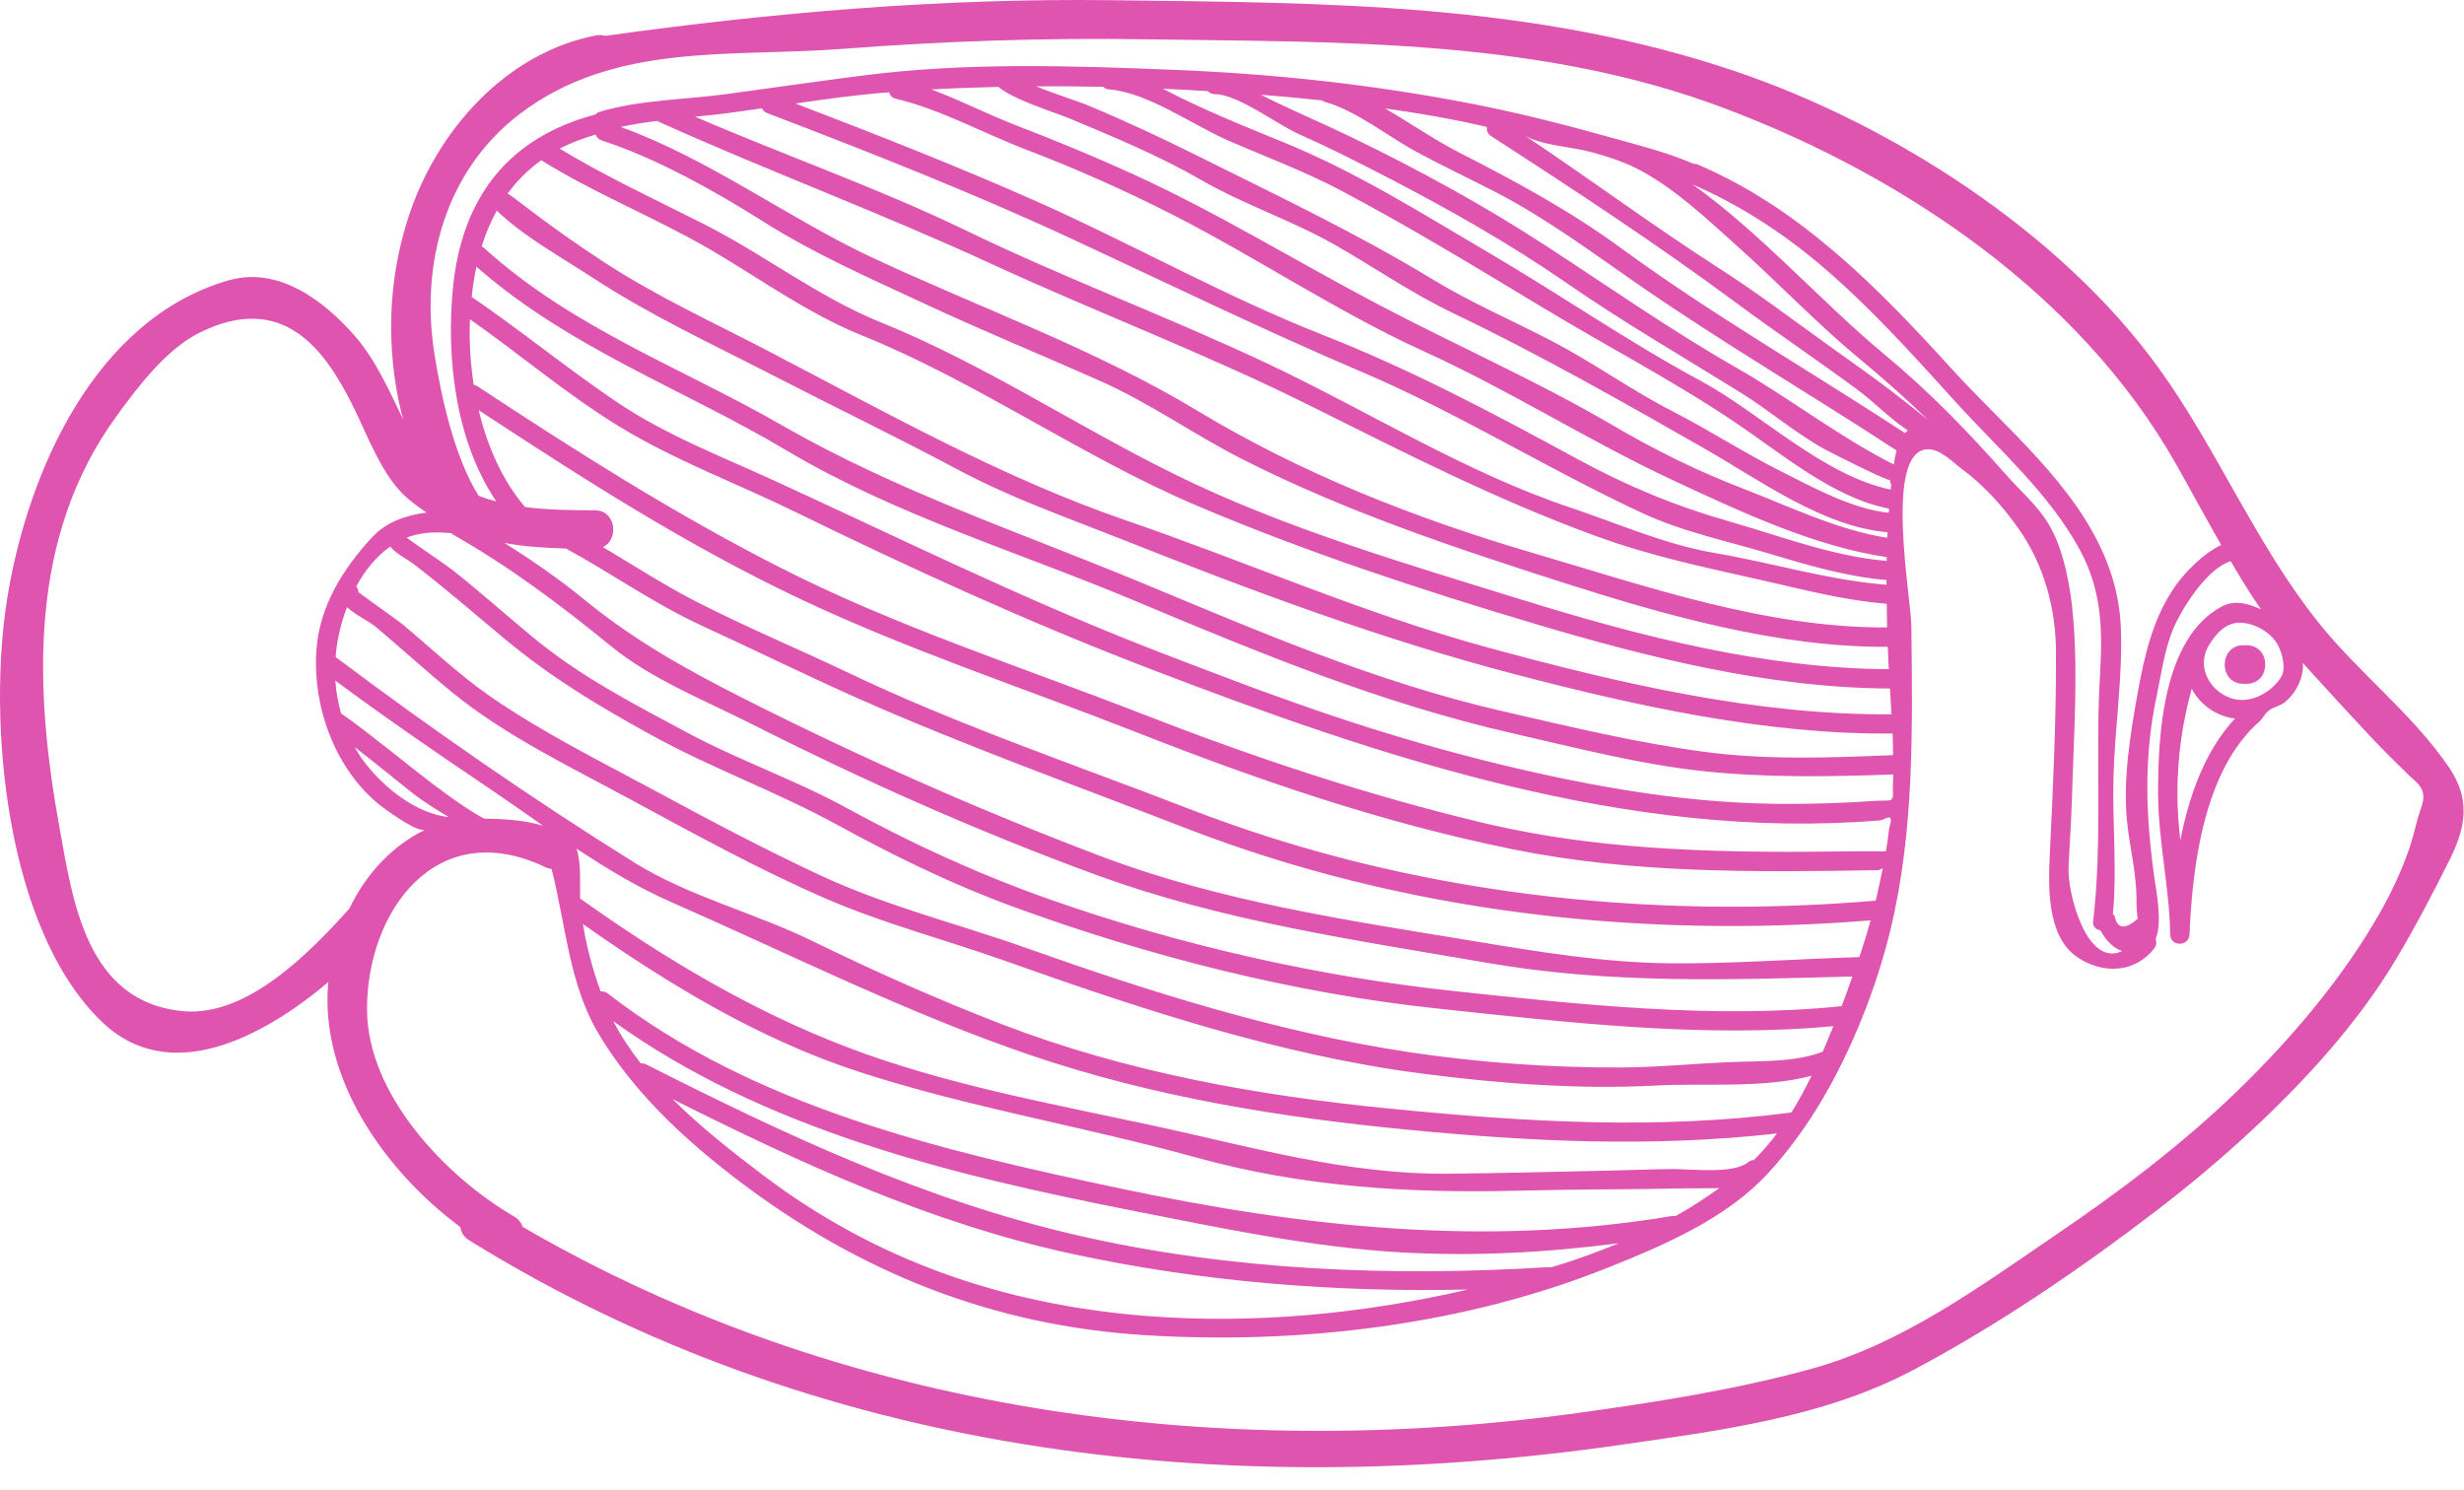 <?xml version="1.0" encoding="UTF-8"?> <svg xmlns="http://www.w3.org/2000/svg" width="81" height="49" viewBox="0 0 81 49" fill="none"> <path d="M76.202 20.45C74.14 17.863 72.892 14.77 70.957 12.093C67.743 7.644 62.195 4.085 57.05 2.345C50.349 0.08 43.546 0.095 36.553 0.007C30.944 -0.064 25.418 0.409 19.895 1.179C19.802 1.154 19.702 1.142 19.589 1.165C16.621 1.744 14.37 4.29 13.442 7.092C12.749 9.181 12.68 11.438 13.194 13.572C13.214 13.65 13.24 13.725 13.26 13.803C12.804 12.867 12.365 11.863 11.695 11.082C10.699 9.924 9.176 8.738 7.513 9.218C3.125 10.479 0.913 15.513 0.242 19.644C-0.426 23.752 0.191 30.571 3.356 33.602C5.571 35.724 8.625 34.118 10.792 32.291C10.498 35.439 12.632 38.482 15.134 40.345C15.155 40.509 15.242 40.668 15.423 40.779C26.798 47.828 40.192 49.393 53.313 47.499C56.547 47.033 59.965 46.6 62.895 45.044C65.669 43.572 68.344 41.75 70.838 39.843C71.942 38.999 73.01 38.105 74.028 37.158C75.797 35.513 77.522 33.62 78.765 31.539C79.399 30.476 79.988 29.355 80.538 28.246C81.078 27.159 81.205 26.25 80.499 25.218C79.282 23.441 77.538 22.127 76.202 20.45ZM74.883 21.21C75.025 21.478 75.162 21.984 74.985 22.266C74.671 22.765 73.993 23.144 73.392 22.971C72.651 22.756 72.177 21.919 72.619 21.207C72.865 20.807 73.212 20.423 73.722 20.477C73.998 20.505 74.289 20.62 74.523 20.798C74.673 20.913 74.799 21.05 74.883 21.21ZM73.477 23.618C72.496 24.668 71.966 26.134 71.674 27.634C71.619 27.121 71.577 26.607 71.579 26.088C71.583 24.869 71.74 23.763 72.05 22.643C72.306 23.129 72.774 23.501 73.375 23.612C73.41 23.616 73.445 23.613 73.477 23.618ZM17.074 3.756C20.191 1.371 24.047 1.889 27.696 1.607C31.017 1.352 34.346 1.239 37.675 1.292C44.085 1.392 50.614 1.26 56.712 3.567C62.596 5.792 68.374 9.682 71.531 15.254C72.033 16.141 72.514 17.037 73.018 17.918C72.427 18.197 71.837 18.81 71.536 19.233C70.786 20.283 70.503 21.512 70.275 22.77C70.032 24.113 69.79 25.596 69.918 26.96C69.998 27.805 70.222 28.646 70.234 29.496C70.228 29.734 70.241 29.972 70.274 30.208C69.857 30.571 69.604 30.545 69.518 30.127C69.502 30.094 69.479 30.071 69.458 30.05C69.597 28.571 69.438 27.043 69.477 25.562C69.519 23.908 69.792 22.234 69.717 20.582C69.683 19.85 69.519 19.128 69.249 18.449C68.245 15.926 65.931 14.079 64.146 12.113C61.729 9.455 59.176 6.844 55.815 5.411C55.763 5.389 55.714 5.382 55.667 5.383C54.771 4.995 53.791 4.757 52.871 4.498C51.343 4.07 49.803 3.683 48.245 3.384C45.072 2.774 41.862 2.427 38.634 2.298C35.246 2.159 31.77 2.046 28.398 2.479C26.909 2.671 25.422 2.881 23.937 3.086C22.556 3.278 21.055 3.276 19.716 3.675C19.656 3.694 19.612 3.726 19.578 3.763C16.748 4.512 15.194 6.451 14.893 9.438C14.661 11.745 14.968 14.491 16.315 16.486C16.118 16.433 15.921 16.375 15.734 16.299C14.946 15.05 14.511 13.078 14.283 11.647C13.812 8.692 14.626 5.631 17.074 3.756ZM68.153 20.319C68.072 19.328 67.856 18.079 67.339 17.22C66.97 16.61 66.409 16.134 65.941 15.604C64.699 14.194 63.422 12.875 61.975 11.676C59.886 9.945 57.92 7.694 55.647 6.068C57.151 6.715 58.585 7.645 59.813 8.683C61.449 10.063 62.879 11.661 64.314 13.244C65.717 14.786 67.373 16.229 68.374 18.083C69.096 19.421 69.122 20.695 69.035 22.165C68.875 24.844 69.121 27.636 68.809 30.29C68.788 30.473 68.906 30.568 69.046 30.586C69.238 30.934 69.477 31.175 69.763 31.268C68.613 31.823 67.957 29.398 68 28.488C68.037 27.734 68.091 26.984 68.112 26.229C68.166 24.265 68.317 22.28 68.153 20.319ZM62.208 26.241C62.177 26.318 62.092 26.321 62.018 26.321C61.62 26.321 61.215 26.365 60.815 26.381C60.414 26.4 60.011 26.415 59.608 26.423C59.203 26.432 58.796 26.434 58.393 26.429C57.983 26.423 57.576 26.41 57.167 26.388C56.756 26.367 56.344 26.337 55.934 26.298C55.522 26.26 55.11 26.215 54.697 26.162C54.285 26.108 53.873 26.048 53.462 25.982C53.052 25.917 52.641 25.843 52.232 25.766C51.824 25.688 51.416 25.607 51.008 25.519C50.601 25.432 50.197 25.341 49.793 25.246C49.388 25.153 48.984 25.052 48.583 24.951C48.18 24.847 47.778 24.74 47.376 24.63C46.975 24.519 46.575 24.402 46.175 24.283C45.775 24.165 45.375 24.042 44.976 23.917C44.578 23.789 44.181 23.661 43.785 23.527C43.39 23.394 42.995 23.258 42.601 23.118C42.21 22.981 41.819 22.84 41.428 22.697C41.042 22.553 40.655 22.412 40.269 22.264C39.885 22.119 39.501 21.973 39.119 21.827C38.739 21.681 38.358 21.534 37.978 21.388C37.797 21.316 37.614 21.247 37.432 21.174C33.361 19.564 29.442 17.632 25.463 15.807C23.696 14.997 21.865 14.296 20.249 13.2C18.632 12.104 17.12 10.865 15.506 9.762C15.542 9.419 15.594 9.086 15.66 8.767C18.721 11.451 22.41 12.763 25.864 14.814C29.455 16.949 33.487 18.148 37.321 19.759C41.416 21.479 45.388 23.12 49.731 24.112C51.819 24.588 53.919 25.138 56.053 25.361C58.115 25.574 60.173 25.537 62.238 25.463C62.234 25.626 62.226 25.788 62.225 25.951C62.225 26.04 62.244 26.154 62.208 26.241ZM35.416 40.615C30.374 39.454 25.831 37.318 21.239 34.994C21.179 34.964 21.122 34.958 21.066 34.964C20.721 34.521 20.411 34.058 20.159 33.573C25.105 37.141 31.295 38.633 37.186 39.796C40.049 40.36 43.085 41.004 46 41.173C48.427 41.315 50.825 41.185 53.215 40.875C52.562 41.146 51.895 41.388 51.229 41.597C51.148 41.623 51.065 41.645 50.983 41.669C50.964 41.666 50.948 41.659 50.926 41.66C45.776 41.982 40.472 41.779 35.416 40.615ZM48.258 42.398C44.791 43.2 41.185 43.546 37.655 43.264C33.007 42.894 28.791 41.451 25.06 38.62C24.09 37.883 23.038 37.062 22.11 36.138C26.336 38.255 30.585 40.218 35.247 41.226C39.523 42.151 43.897 42.495 48.258 42.398ZM36.798 39.069C30.949 37.831 24.805 36.402 19.983 32.666C19.907 32.606 19.824 32.59 19.746 32.597C19.486 31.888 19.281 31.127 19.163 30.381C21.969 32.359 24.979 34.183 28.255 35.245C31.879 36.422 35.64 37.036 39.299 38.051C42.841 39.032 46.317 39.24 49.971 39.146C51.806 39.098 53.643 39.112 55.477 39.07C55.787 39.063 56.156 39.077 56.522 39.061C56.057 39.394 55.579 39.708 55.077 39.985C55.04 39.978 55.004 39.975 54.964 39.981C48.828 41.009 42.854 40.35 36.798 39.069ZM54.993 38.436C54.253 38.444 53.513 38.475 52.771 38.491C51.068 38.528 49.36 38.572 47.655 38.59C44.234 38.623 41.139 37.703 37.845 36.994C34.526 36.281 31.062 35.653 27.878 34.441C24.71 33.235 21.823 31.503 19.07 29.541C19.058 29.117 19.117 28.395 18.952 27.9C19.952 28.564 20.98 29.185 22.076 29.664C25.959 31.368 29.833 33.314 33.856 34.685C37.892 36.06 42.051 36.734 46.284 37.144C50.392 37.54 54.331 37.725 58.414 37.267C58.18 37.577 57.931 37.872 57.652 38.142C57.588 38.144 57.524 38.163 57.464 38.214C56.982 38.612 55.579 38.431 54.993 38.436ZM45.71 36.452C41.366 36.027 37.046 35.255 32.957 33.684C30.82 32.861 28.733 31.928 26.676 30.925C24.804 30.011 22.639 29.47 20.877 28.374C17.516 26.28 14.202 23.982 11.036 21.605C11.039 21.562 11.039 21.518 11.043 21.474C11.089 20.997 11.214 20.471 11.407 19.962C11.688 20.225 12.129 20.422 12.362 20.618C13.199 21.321 14.004 22.061 14.851 22.752C16.612 24.192 18.742 25.207 20.731 26.287C22.841 27.426 24.938 28.584 27.138 29.541C29.04 30.367 31.067 30.891 33.019 31.584C37.474 33.166 42.105 34.706 46.807 35.306C49.31 35.628 51.918 35.827 54.442 35.69C56.01 35.605 57.963 35.794 59.552 35.369C59.348 35.783 59.134 36.19 58.889 36.578C54.439 37.153 50.165 36.891 45.71 36.452ZM12.793 24.652C12.262 24.238 11.746 23.821 11.211 23.454C11.116 23.103 11.046 22.745 11.024 22.379C12.67 23.598 14.361 24.76 16.058 25.904C16.657 26.308 17.253 26.729 17.852 27.148C17.2 26.956 16.581 26.927 15.918 26.915C15.492 26.694 15.032 26.362 14.774 26.18C14.094 25.694 13.45 25.166 12.793 24.652ZM14.755 26.867C13.685 26.744 12.673 25.933 12.031 25.124C11.887 24.945 11.767 24.754 11.656 24.56C12.265 25.029 12.915 25.561 13.511 26.037C13.911 26.353 14.332 26.609 14.755 26.867ZM56.774 34.924C55.609 34.978 54.441 35.093 53.274 35.097C50.964 35.105 48.592 34.936 46.309 34.591C42.042 33.948 37.826 32.62 33.764 31.178C31.511 30.377 29.132 29.792 26.963 28.778C25.126 27.92 23.34 26.977 21.557 26.011C19.724 25.021 17.832 24.084 16.116 22.896C15.084 22.181 14.19 21.326 13.231 20.524C13.136 20.443 11.784 19.48 11.784 19.472C11.784 19.398 11.754 19.336 11.711 19.281C11.995 18.757 12.367 18.292 12.827 17.972C13.031 18.214 13.392 18.39 13.577 18.53C14.622 19.324 15.604 20.189 16.615 21.025C18.158 22.303 19.656 23.2 21.41 24.166C23.396 25.262 25.521 26.024 27.513 27.113C29.393 28.144 31.298 29.075 33.316 29.815C37.751 31.437 42.524 32.655 47.228 33.156C51.471 33.613 55.988 34.14 60.27 33.738C60.154 34.018 60.042 34.297 59.919 34.579C58.947 34.947 57.8 34.875 56.774 34.924ZM47.783 32.583C43.326 32.106 38.781 31.071 34.553 29.586C32.215 28.765 30.006 27.755 27.832 26.565C26.127 25.633 24.296 25.002 22.588 24.086C20.786 23.118 19.084 22.249 17.5 20.937C16.618 20.207 15.761 19.441 14.863 18.73C14.647 18.559 13.621 17.876 13.37 17.675C13.462 17.639 13.555 17.612 13.647 17.588C14.035 17.492 14.438 17.489 14.841 17.532C14.859 17.546 14.873 17.565 14.896 17.578C16.755 18.638 18.408 19.873 20.062 21.226C21.406 22.328 23.145 23.015 24.684 23.792C28.349 25.646 32.186 27.358 36.047 28.769C40.225 30.297 44.538 30.903 48.901 31.659C52.949 32.358 56.821 32.212 60.895 32.106C60.778 32.431 60.667 32.756 60.541 33.081C56.363 33.512 51.932 33.028 47.783 32.583ZM54.884 31.672C52.71 31.649 50.615 31.3 48.475 30.946C44.32 30.261 40.174 29.656 36.215 28.16C32.239 26.656 28.305 24.913 24.511 22.997C22.599 22.033 20.869 21.073 19.203 19.71C18.366 19.025 17.487 18.419 16.578 17.849C16.587 17.85 16.596 17.852 16.605 17.855C17.264 17.976 17.936 18.018 18.605 18.034C20.109 18.855 21.512 19.854 23.072 20.572C24.752 21.344 26.415 22.162 28.103 22.916C31.637 24.492 35.324 25.809 38.931 27.21C46.091 29.992 53.871 30.877 61.494 30.26C61.381 30.664 61.257 31.069 61.124 31.469C59.044 31.526 56.964 31.693 54.884 31.672ZM39.1 26.598C35.379 25.155 31.5 23.845 27.9 22.125C26.25 21.338 24.547 20.628 22.92 19.797C21.853 19.252 20.848 18.599 19.82 17.987C20.351 17.741 20.261 16.777 19.548 16.777C18.777 16.778 18.003 16.766 17.261 16.671C16.503 15.783 16.016 14.66 15.736 13.486C19.186 15.751 22.59 17.938 26.34 19.709C29.903 21.39 33.671 22.627 37.336 24.067C41.392 25.662 45.454 27.056 49.739 27.925C53.666 28.724 57.713 28.676 61.704 28.611C61.783 28.611 61.844 28.578 61.893 28.539C61.821 28.9 61.748 29.26 61.659 29.615C61.657 29.615 61.653 29.614 61.649 29.614C54.026 30.253 46.263 29.374 39.1 26.598ZM61.863 27.989C61.461 27.989 61.061 27.987 60.658 27.993C60.224 27.998 59.789 28.003 59.354 28.005C58.921 28.006 58.485 28.007 58.05 28.003C57.616 28.001 57.184 27.993 56.753 27.982C56.32 27.973 55.889 27.955 55.456 27.935C55.023 27.915 54.592 27.889 54.16 27.857C53.728 27.826 53.298 27.787 52.868 27.743C52.438 27.697 52.01 27.646 51.581 27.586C51.154 27.526 50.725 27.457 50.299 27.378C49.871 27.3 49.445 27.212 49.022 27.117C48.919 27.092 48.816 27.069 48.714 27.045C44.849 26.116 41.201 24.896 37.504 23.456C33.534 21.909 29.422 20.587 25.624 18.649C22.143 16.875 18.95 14.842 15.693 12.699C15.652 12.673 15.611 12.657 15.572 12.651C15.463 11.938 15.42 11.221 15.447 10.54C15.448 10.525 15.449 10.513 15.449 10.498C17.103 11.656 18.65 12.983 20.374 14.033C22.206 15.149 24.226 15.891 26.149 16.834C29.969 18.7 33.844 20.473 37.813 21.994C45.401 24.904 53.579 27.66 61.806 26.972C61.876 26.967 61.917 26.93 61.98 26.907C62.015 26.895 62.1 26.859 62.135 26.889C62.2 26.946 62.11 27.191 62.099 27.259C62.076 27.414 62.065 27.569 62.041 27.723C62.033 27.776 62.017 27.833 62.012 27.888C62.009 27.93 62.021 27.977 61.968 27.992C61.953 27.994 61.934 27.994 61.914 27.993C61.896 27.992 61.878 27.989 61.863 27.989ZM40.375 4.62C41.631 5.166 42.909 5.64 44.122 6.285C46.367 7.476 48.547 8.804 50.722 10.116C52.824 11.385 55.07 12.554 57.096 13.925C58.55 14.908 60.303 16.389 62.099 16.722C62.097 16.767 62.09 16.813 62.088 16.859C60.895 16.736 59.631 16.041 58.597 15.523C57.364 14.907 56.208 14.151 54.979 13.521C53.623 12.826 52.383 11.926 51.034 11.223C49.727 10.541 48.357 9.954 47.099 9.187C44.564 7.647 41.946 6.412 39.306 5.093C38.162 4.523 36.977 3.97 35.795 3.477C35.42 3.32 34.679 3.093 34.064 2.838C34.797 2.832 35.53 2.84 36.265 2.855C36.313 2.898 36.372 2.931 36.452 2.938C37.739 3.041 39.206 4.113 40.375 4.62ZM38.225 2.917C38.72 2.937 39.213 2.968 39.708 2.996C39.759 3.056 39.835 3.096 39.938 3.096C40.681 3.096 41.983 4.088 42.684 4.402C43.672 4.841 44.633 5.327 45.593 5.824C47.631 6.882 49.615 8.002 51.506 9.309C53.373 10.602 55.302 11.716 57.227 12.912C58.166 13.495 59.02 14.243 59.991 14.774C60.216 14.897 62.125 15.861 62.125 15.775C62.125 15.832 62.146 15.883 62.173 15.932C62.167 15.987 62.157 16.042 62.152 16.097C59.924 15.635 57.846 13.564 55.903 12.52C53.545 11.25 51.325 9.709 49.013 8.352C46.815 7.06 44.622 5.673 42.255 4.704C40.894 4.145 39.53 3.601 38.225 2.917ZM35.208 3.914C36.639 4.512 38.142 5.142 39.487 5.917C40.905 6.736 42.466 7.243 43.897 8.058C45.174 8.788 46.429 9.656 47.755 10.289C50.59 11.645 53.35 13.216 56.076 14.773C57.827 15.773 59.931 17.323 62.05 17.499C62.047 17.559 62.041 17.621 62.038 17.682C60.415 17.432 58.782 16.634 57.273 16.054C55.787 15.481 54.409 14.799 53.038 13.995C50.514 12.515 47.848 11.35 45.266 9.989C42.589 8.578 40.013 6.988 37.255 5.729C35.984 5.15 34.708 4.624 33.405 4.122C32.469 3.761 31.563 3.29 30.619 2.941C31.352 2.899 32.087 2.874 32.821 2.857C33.342 3.292 34.64 3.678 35.208 3.914ZM33.787 4.941C35.395 5.556 36.975 6.26 38.51 7.04C41.303 8.458 43.959 10.255 46.807 11.551C49.627 12.832 52.224 14.497 55.019 15.801C57.151 16.795 59.661 17.977 62.024 18.316C62.023 18.358 62.021 18.4 62.021 18.442C60.239 18.292 58.534 17.625 56.825 17.137C55.068 16.636 53.465 15.969 51.86 15.095C49.138 13.613 46.402 12.158 43.512 11.022C40.259 9.744 37.213 8.013 34.016 6.595C31.417 5.443 28.802 4.419 26.149 3.403C27.096 3.264 28.044 3.134 28.994 3.051C29.074 3.045 29.153 3.042 29.233 3.035C29.255 3.131 29.318 3.216 29.446 3.245C30.92 3.592 32.368 4.401 33.787 4.941ZM35.29 7.88C38.451 9.35 41.548 10.857 44.757 12.224C47.936 13.578 50.859 15.413 53.986 16.868C55.321 17.491 56.815 17.796 58.22 18.219C59.47 18.596 60.717 18.961 62.017 19.07C62.017 19.122 62.017 19.173 62.017 19.226C60.12 19.079 58.249 18.501 56.377 18.183C54.739 17.906 53.212 17.22 51.643 16.695C48.192 15.542 45.019 13.544 41.742 11.99C38.464 10.437 35.054 9.175 31.791 7.595C28.871 6.182 25.82 5.119 22.849 3.837C23.276 3.795 23.697 3.753 24.102 3.695C24.417 3.652 24.73 3.606 25.046 3.561C25.079 3.626 25.133 3.685 25.22 3.718C28.629 5.023 31.977 6.338 35.29 7.88ZM32.581 8.671C36.047 10.27 39.615 11.618 43.035 13.323C46.142 14.871 49.168 16.42 52.426 17.611C54.282 18.291 56.024 18.649 57.938 19.081C59.306 19.391 60.635 19.739 62.025 19.851C62.028 20.098 62.03 20.341 62.034 20.592C62.034 20.605 62.035 20.616 62.035 20.629C58.047 20.652 54.121 19.275 50.349 18.168C46.531 17.047 42.781 15.569 39.367 13.507C36.02 11.485 32.229 10.131 28.689 8.477C25.916 7.18 23.301 5.216 20.406 4.175C20.799 4.086 21.207 4.026 21.617 3.974C21.631 3.983 21.64 3.997 21.658 4.004C25.273 5.633 28.979 7.009 32.581 8.671ZM25.091 7.285C26.78 8.355 28.622 9.16 30.432 10.003C32.323 10.884 34.245 11.672 36.152 12.518C37.814 13.256 39.274 14.308 40.89 15.123C44.249 16.818 47.723 17.981 51.29 19.125C54.682 20.212 58.451 21.293 62.059 21.266C62.067 21.437 62.07 21.611 62.079 21.784C62.082 21.856 62.089 21.928 62.092 22.001C58.038 21.985 53.891 20.915 50.049 19.724C46.251 18.547 42.201 17.363 38.633 15.603C35.407 14.015 32.31 11.953 28.982 10.61C26.893 9.766 25.138 8.379 23.142 7.369C21.552 6.567 19.926 5.81 18.4 4.888C18.751 4.7 19.153 4.551 19.582 4.424C19.611 4.509 19.672 4.583 19.781 4.619C21.547 5.185 23.521 6.292 25.091 7.285ZM23.337 8.198C24.975 9.153 26.545 10.304 28.312 11.018C32.134 12.56 35.553 15.015 39.355 16.63C42.924 18.146 46.716 19.395 50.432 20.503C54.181 21.619 58.188 22.628 62.13 22.636C62.138 22.748 62.143 22.862 62.15 22.974C62.161 23.144 62.17 23.314 62.178 23.485C57.725 23.521 53.2 22.459 48.933 21.296C44.843 20.183 41.002 18.478 37.011 17.108C32.919 15.702 29.086 13.538 25.254 11.541C23.411 10.581 21.556 9.734 19.815 8.592C18.903 7.995 18.034 7.379 17.172 6.714C17.184 6.724 16.802 6.428 16.689 6.364C16.991 5.947 17.361 5.58 17.794 5.267C17.797 5.267 17.798 5.27 17.802 5.274C19.578 6.381 21.531 7.148 23.337 8.198ZM19.494 9.138C21.387 10.375 23.42 11.317 25.429 12.351C27.44 13.387 29.476 14.366 31.473 15.433C33.228 16.371 35.004 16.988 36.843 17.717C41.11 19.411 45.387 21.017 49.837 22.178C53.82 23.218 58.07 24.157 62.215 24.117C62.215 24.133 62.217 24.147 62.218 24.161C62.228 24.383 62.228 24.605 62.23 24.828C60.176 24.911 58.093 24.993 56.053 24.722C53.792 24.423 51.576 23.885 49.356 23.374C45.205 22.415 41.413 20.772 37.491 19.144C33.514 17.496 29.475 16.147 25.73 13.996C22.369 12.065 18.845 10.804 15.914 8.154C15.889 8.129 15.86 8.118 15.834 8.105C15.961 7.682 16.131 7.292 16.331 6.924C17.2 7.769 18.47 8.467 19.494 9.138ZM57.069 12.082C54.915 10.851 52.922 9.452 50.844 8.097C48.797 6.761 46.63 5.577 44.429 4.512C43.439 4.033 42.425 3.61 41.445 3.114C42.117 3.165 42.789 3.23 43.46 3.302C43.486 3.321 43.515 3.339 43.552 3.35C44.596 3.641 45.636 4.495 46.592 5.008C47.438 5.462 48.304 5.872 49.158 6.312C50.826 7.174 52.282 8.263 53.82 9.328C56.592 11.252 59.536 12.97 62.347 14.812C62.31 14.955 62.283 15.102 62.261 15.237C62.258 15.25 62.258 15.26 62.257 15.273C60.437 14.353 58.839 13.094 57.069 12.082ZM53.282 8.152C51.584 6.91 49.806 5.955 47.939 4.999C47.153 4.596 46.351 4.041 45.533 3.565C46.382 3.686 47.231 3.824 48.075 3.995C48.344 4.051 48.611 4.116 48.881 4.173C48.866 4.282 48.901 4.402 49.023 4.479C51.754 6.243 54.498 8.047 57.11 9.983C58.419 10.951 59.771 11.86 61.08 12.827C61.607 13.22 62.135 13.77 62.717 14.153C62.699 14.167 62.681 14.177 62.664 14.195C62.651 14.209 62.642 14.228 62.629 14.242C59.536 12.215 56.274 10.343 53.282 8.152ZM61.837 12.602C61.253 12.169 60.66 11.75 60.069 11.327C58.908 10.495 57.765 9.625 56.563 8.854C54.368 7.446 52.271 5.886 50.098 4.437C50.615 4.781 51.695 4.827 52.306 4.998C52.883 5.158 53.433 5.331 53.961 5.621C55.128 6.262 56.109 7.195 57.094 8.078C58.448 9.288 59.699 10.61 61.097 11.77C61.889 12.426 62.648 13.098 63.379 13.803C62.869 13.396 62.359 12.989 61.837 12.602ZM6.044 33.247C2.842 32.974 2.393 29.619 1.964 27.255C1.121 22.638 0.919 17.681 3.831 13.68C4.526 12.725 5.469 11.475 6.569 10.933C9.324 9.576 10.685 11.518 11.594 13.331C12.075 14.29 12.557 15.666 13.394 16.382C13.602 16.558 13.811 16.711 14.023 16.852C13.335 16.942 12.69 17.167 12.224 17.673C11.283 18.69 10.51 19.927 10.404 21.341C10.295 22.805 10.715 24.349 11.591 25.532C11.888 25.934 12.24 26.297 12.644 26.588C12.828 26.72 13.749 27.39 13.983 27.277C12.925 27.788 12.053 28.694 11.48 29.879C10.18 31.323 8.133 33.427 6.044 33.247ZM79.483 26.894C79.379 27.278 79.289 27.666 79.152 28.042C78.91 28.702 78.613 29.339 78.269 29.952C77.039 32.13 75.348 34.124 73.557 35.861C71.731 37.631 69.677 39.178 67.577 40.605C65.049 42.325 62.522 44.188 59.528 45.011C57.037 45.693 54.491 46.093 51.936 46.447C39.987 48.1 27.62 46.407 17.18 40.337C17.138 40.212 17.06 40.091 16.91 40.002C14.639 38.682 12.074 35.981 12.065 33.191C12.055 29.997 14.32 26.768 17.96 28.526C18.018 28.554 18.075 28.559 18.131 28.57C18.593 30.362 18.704 32.318 19.638 33.919C20.784 35.877 22.494 37.463 24.288 38.825C28.26 41.84 32.655 43.594 37.656 43.899C42.743 44.212 48.144 43.574 52.893 41.664C54.741 40.922 56.777 40.05 58.148 38.547C59.485 37.081 60.461 35.327 61.201 33.496C61.598 32.512 61.917 31.52 62.148 30.565C62.935 27.296 62.87 23.926 62.833 20.587C62.823 19.637 61.923 14.836 63.358 14.771C63.783 14.754 64.193 15.199 64.504 15.427C65.216 15.952 65.849 16.659 66.356 17.38C67.184 18.553 67.581 19.984 67.587 21.419C67.598 23.629 67.492 25.845 67.386 28.053C67.336 29.103 67.268 30.781 68.291 31.473C69.121 32.035 70.179 31.995 70.815 31.185C70.896 31.083 70.898 30.967 70.863 30.867C71.093 30.338 70.877 29.252 70.827 28.897C70.543 26.879 70.46 24.954 70.886 22.938C71.04 22.212 71.149 21.382 71.433 20.693C71.685 20.083 72.517 18.703 73.33 18.453C73.647 18.99 73.971 19.521 74.324 20.036C73.913 19.843 73.466 19.711 73.035 19.942C71.097 20.98 70.94 24.178 70.944 26.086C70.948 27.648 71.317 29.168 71.342 30.723C71.349 31.133 71.959 31.13 71.977 30.723C72.071 28.464 72.453 25.332 74.26 23.735C74.397 23.615 74.431 23.478 74.588 23.358C74.746 23.24 74.961 23.21 75.112 23.087C75.42 22.834 75.637 22.457 75.694 22.064C75.706 21.977 75.708 21.888 75.704 21.796C75.782 21.881 75.858 21.971 75.936 22.058C76.598 22.79 77.27 23.514 77.942 24.235C78.331 24.652 78.743 25.047 79.147 25.449C79.343 25.645 79.608 25.807 79.656 26.098C79.7 26.369 79.55 26.641 79.483 26.894Z" fill="#DE54AF"></path> <path d="M73.747 22.483H73.853C74.67 22.483 74.67 21.215 73.853 21.215H73.747C72.93 21.215 72.93 22.483 73.747 22.483Z" fill="#DE54AF"></path> </svg> 